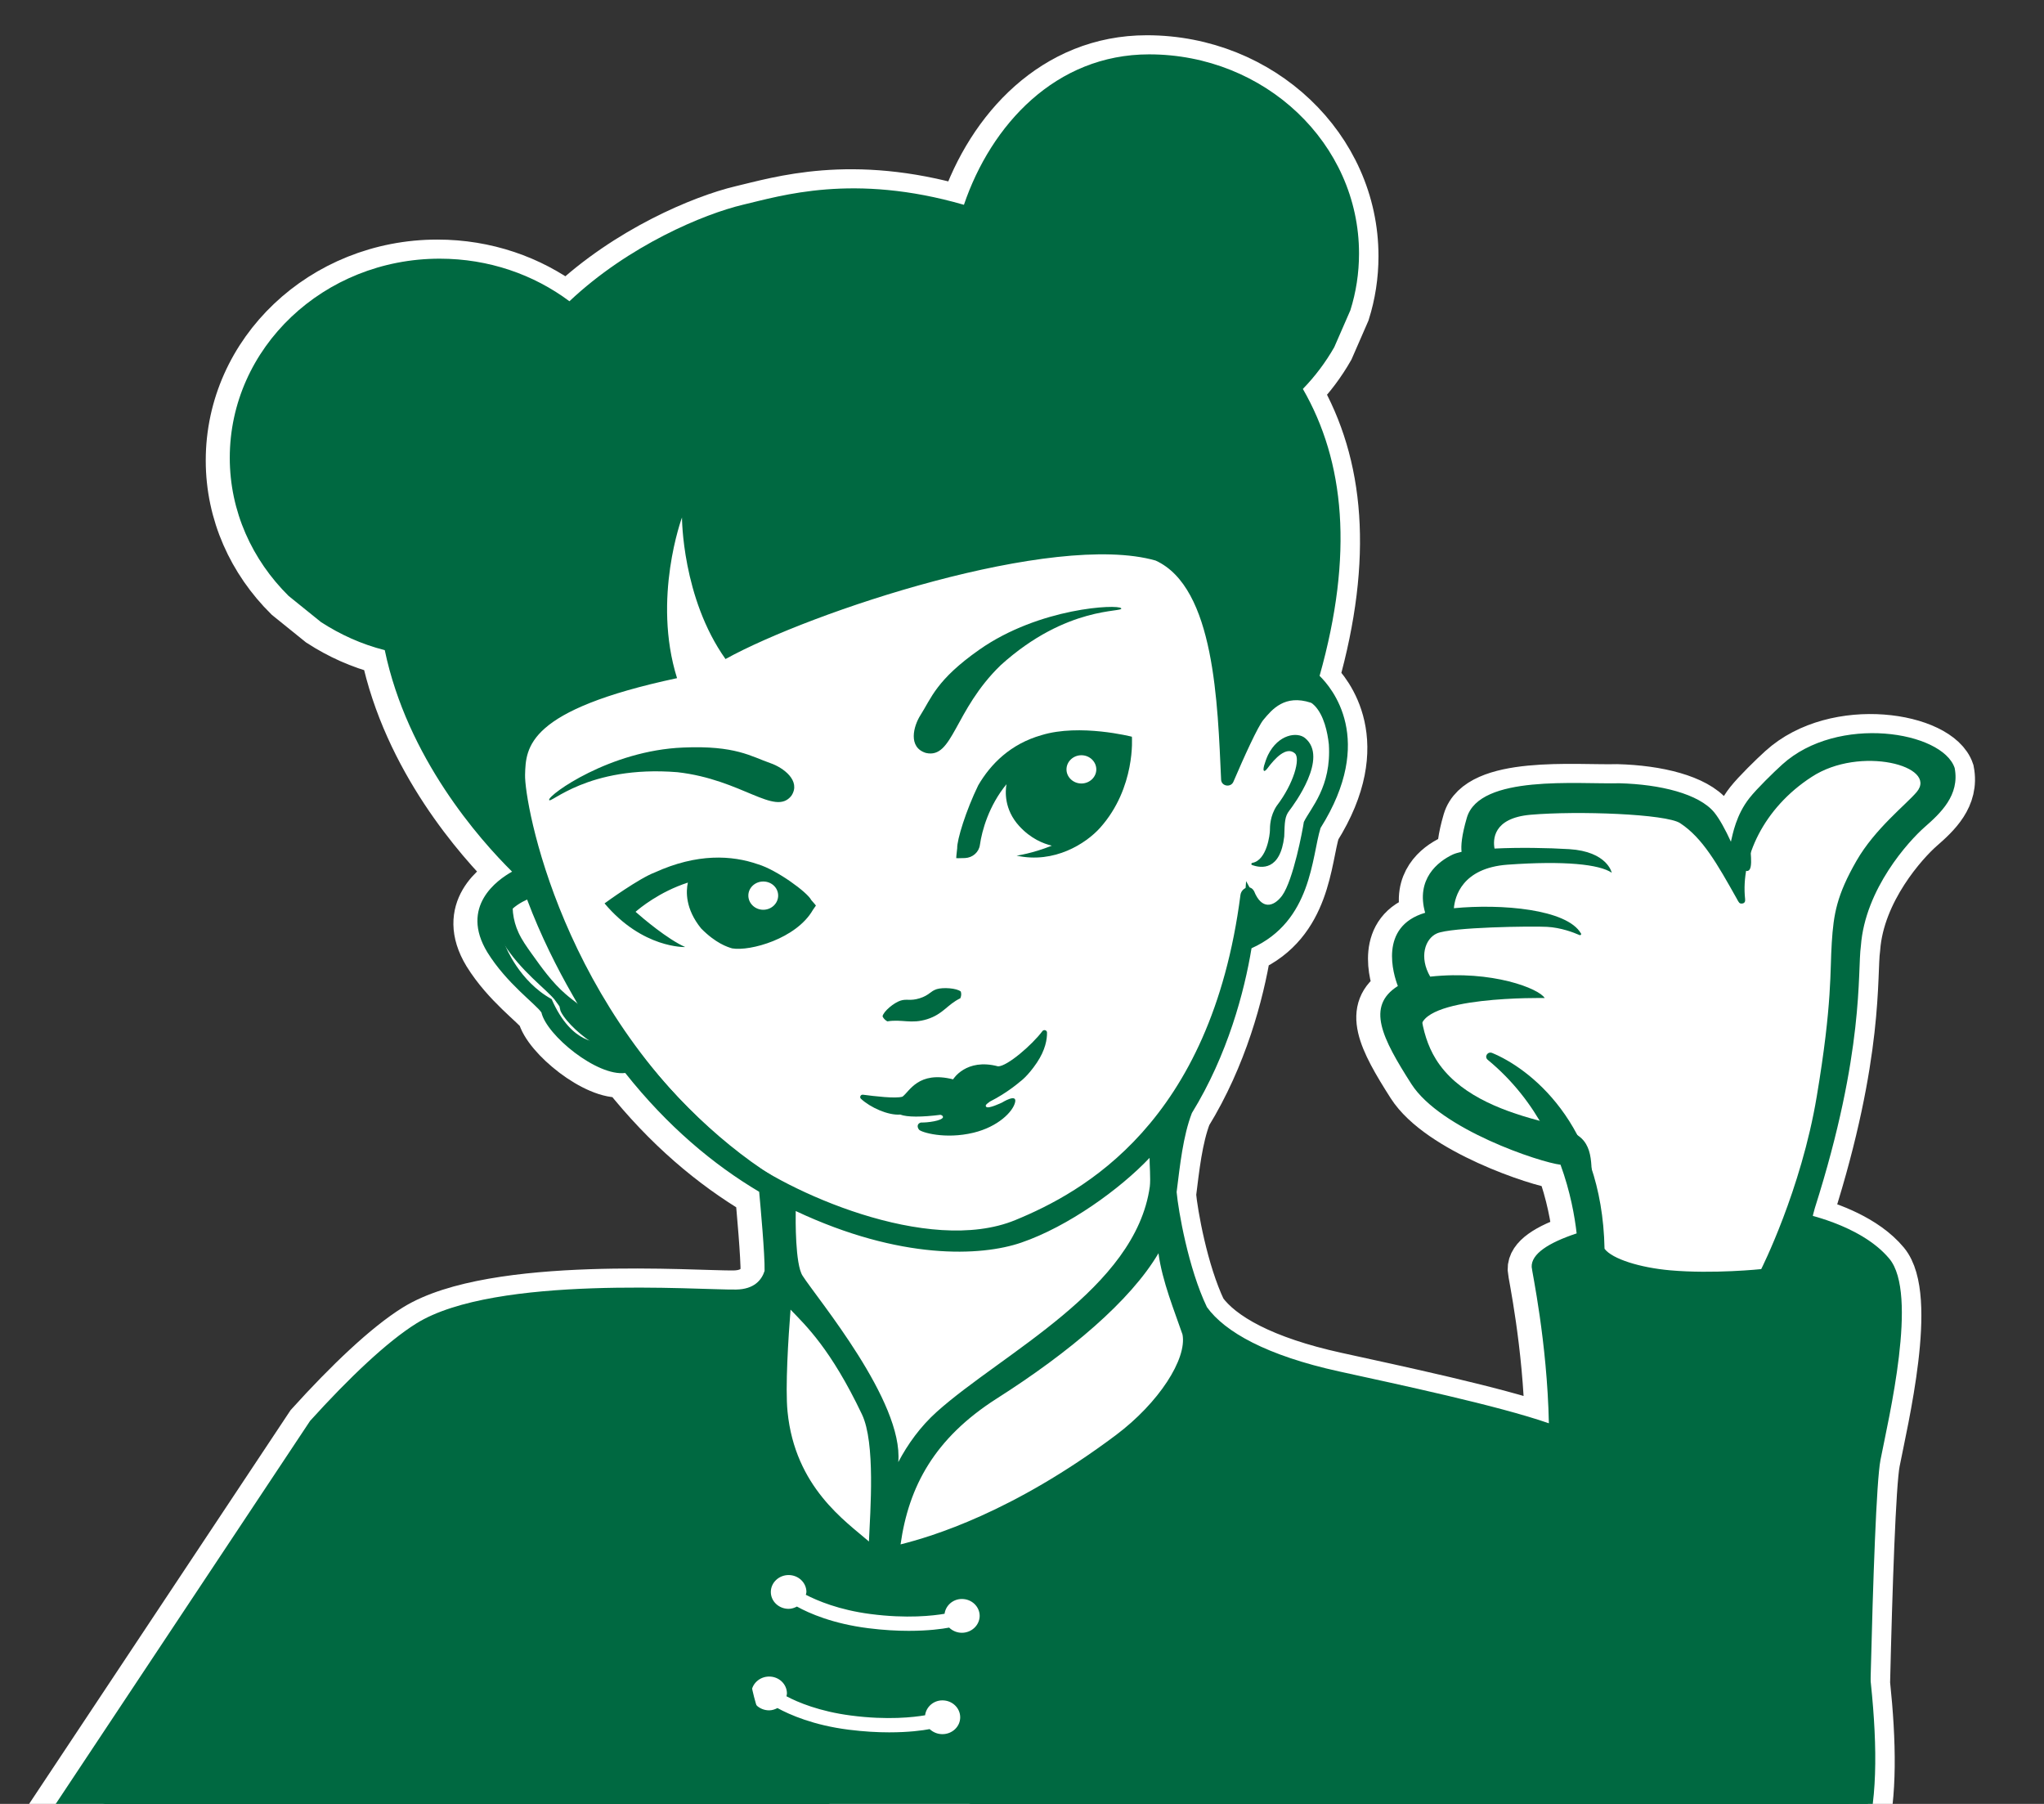 <?xml version="1.0" encoding="utf-8"?>
<!-- Generator: Adobe Illustrator 26.0.2, SVG Export Plug-In . SVG Version: 6.00 Build 0)  -->
<svg version="1.1" id="图层_1" xmlns="http://www.w3.org/2000/svg" xmlns:xlink="http://www.w3.org/1999/xlink" x="0px" y="0px"
	 viewBox="0 0 170 150" style="enable-background:new 0 0 170 150;" xml:space="preserve">
<rect x="0" y="0" width="170" height="150" fill="#333333" stroke="none"/>
<style type="text/css">
	.st0{fill:#006941;stroke:#FFFFFF;stroke-width:3.617;stroke-miterlimit:10;}
	.st1{fill:#FFFFFF;}
	.st2{fill:#006941;}
</style>
<g>
	<path class="st0" d="M162.38,64.08c-1.02-3.06-9.73-4.47-14.34-0.29c-0.72,0.65-2.12,2.02-2.72,2.78c-1.12,1.41-1.4,3.02-1.55,3.64
		c-0.46-1-0.93-1.87-1.38-2.43c-1.28-1.56-4.51-2.34-7.89-2.43c-3.47,0.09-11.62-0.74-12.69,2.86c-0.44,1.5-0.5,2.36-0.44,2.84
		c-0.3,0.07-0.54,0.14-0.72,0.22c-1.26,0.59-3.1,2.05-2.31,4.85c-3.9,1.15-2.63,5.16-2.27,6.09c-2.66,1.68-1.32,4.32,1.12,8.14
		c2.43,3.8,10.75,6.53,12.41,6.72c0.82,2.25,1.18,4.3,1.34,5.71c-2.35,0.78-3.78,1.71-3.74,2.79c0.01,0.33,1.29,6.2,1.43,13
		c-4.26-1.48-12.48-3.22-17.44-4.31c-6.03-1.32-9.52-3.29-11-5.35c-1.55-3.23-2.38-8.03-2.52-9.57c0.28-2.22,0.53-4.65,1.27-6.57
		c2.98-4.84,4.37-10.12,4.96-13.7c5.02-2.25,5-7.62,5.74-10c4.62-7.35,0.94-11.66-0.08-12.65c2.85-10.13,2.08-17.84-1.39-23.86
		c1.02-1.05,1.89-2.21,2.61-3.47l1.34-3.07c0.47-1.49,0.72-3.08,0.72-4.72c0-9.14-7.82-16.56-17.46-16.56
		c-7.77,0-13.14,5.86-15.4,12.51c-9.2-2.66-15.2-0.75-18.4,0c-3.2,0.76-9.47,3.36-14.41,8.02c-2.97-2.22-6.71-3.54-10.79-3.54
		c-9.65,0-17.46,7.41-17.46,16.56c0,4.46,1.87,8.49,4.89,11.48l2.7,2.18c1.59,1.03,3.38,1.85,5.3,2.33
		c1.87,8.96,7.89,15.75,10.59,18.42c-1.24,0.69-4.36,2.9-2.06,6.7c1.61,2.6,4.02,4.3,4.5,5.01c0.43,1.9,4.63,5.33,6.97,5.03
		c3.53,4.45,7.35,7.63,11.14,9.88c0.11,1.21,0.48,5.22,0.45,6.58c-0.24,0.75-0.86,1.53-2.38,1.55c-2.98,0.05-20-1.26-26.57,2.81
		c-2.43,1.51-5.61,4.53-8.85,8.11L4.28,150.47l78.3,25.15c19.63,0,57.37-6.82,70.36-18.98c0.56-0.52,1.02-1.17,1.4-1.93l0.75,0.19
		c0,0,0.01-0.87,0.04-2.34c0.85-3.25,0.78-7.67,0.26-12.6c0.19-8,0.48-16.56,0.82-18.34c0.68-3.5,3.17-13.82,0.74-16.73
		c-1.72-2.07-4.77-3.13-6.38-3.56c0.05-0.23,0.11-0.45,0.17-0.65c4.16-13.09,3.53-19.65,3.83-21.8c0.35-4.75,3.99-8.73,5.3-9.88
		C161.19,67.85,162.82,66.35,162.38,64.08z"/>
	<g>
		<g>
			<path class="st1" d="M160.04,63.92c-0.42-1.01-2.38-2.42-3.52-2.39c-5.06,0.12-9.76,3.74-10.92,8.45
				c-0.12,0.49,0.28,2.25-0.21,2.43c-0.62,0.23-1.44-2.02-1.86-2.52c-4.08-4.77-11.28-4.94-17.27-2.66
				c-0.63,0.24-1.27,0.54-1.68,1.05c-0.84,1.05-1.88,2.12-2.54,3.29c-0.51,0.9-1.05,1.84-1.54,2.76c-0.35,0.66-0.77,1.45-1.19,2.07
				c-0.56,0.81-0.39,1.21-0.93,2.03c-0.39,0.59-0.4,1.32-0.4,2.02c0.01,2.61,0.05,5.37,1.44,7.62c1.75,2.83,5.22,4.22,8.53,5.1
				c1.16,0.31,2.37,0.59,3.33,1.28c1.47,1.04,0.93,3.12,1.23,4.85s0.32,3.57,0.87,5.24c0.41,1.23,2.28,2.02,2.96,3.13
				c0.83,1.36,1.66,2.73,2.48,4.09l0.7,0.74c0.7,0.94,2.14,1.14,3.27,0.74s2-1.27,2.76-2.16c0.91-1.07,1.72-2.21,2.43-3.42
				c0.37-0.63,0.71-1.27,0.88-1.97c0.23-0.94,0.15-1.92,0.09-2.89c-0.12-1.98,0.87-1.29,1.33-3.23c0.34-1.41,0.74-3.3,1.22-4.68
				c1.2-3.43,2.25-8.35,1.98-11.96c-0.16-2.1,0.12-4.41,0.56-6.47c0.77-3.6,1.82-6.93,4.59-9.47
				C159.55,66.16,160.5,65.02,160.04,63.92z"/>
			<path class="st1" d="M110.79,57.71c-0.15-0.33-0.35-0.66-0.67-0.84c-0.23-0.13-0.5-0.17-0.77-0.19c-0.65-0.04-1.31,0.08-1.9,0.34
				c-0.94,0.41-1.68,1.16-2.38,1.88c-0.55,0.56-1.1,1.13-1.64,1.7C102.43,46.4,98.34,34.2,84.09,34.2
				c-17.36,0-41.53,8.48-41.53,26.26c0,3.71,0.77,7.69,2.14,11.66c-0.24,0.31-0.47,0.63-0.66,0.96c-0.12,0.2-0.5,0.08-0.67,0.24
				c-0.12,0.11-0.27,0.19-0.38,0.31c-0.14,0.15-0.2,0.36-0.24,0.56c-0.24,1.13-0.11,2.32,0.38,3.37c0.28,0.61,0.68,1.17,1.08,1.73
				c0.85,1.19,1.71,2.4,2.83,3.37c0.7,0.61,1.49,1.12,2.17,1.75c0.36,0.34,0.69,0.73,1.11,1.01c0.42,0.29,0.95,0.47,1.44,0.35
				c0.03-0.01,0.06-0.02,0.09-0.03c3.77,5.23,8.42,9.74,13.44,12.7c-0.01,1.35-0.02,2.69-0.03,4.04
				c-0.05,6.67-0.11,13.37-1.16,19.97c-0.88,5.51-2.46,11.04-1.78,16.58c0.68,5.54,4.4,11.26,10.16,12.21
				c2.43,0.4,4.94-0.1,7.25-0.92c7.54-2.67,13.37-8.69,17.22-15.43c3.86-6.74,5.97-14.24,8.05-21.66l-0.97,2.69
				c-6.25-5.21-7.71-13.81-6.38-21.63c0.14-0.79,0.32-1.82,0.42-2.86c3.27-4.91,5.14-11.2,5.57-18.16c0.34,0.64,0.7,1.27,1.09,1.88
				c0.25,0.4,0.65,0.84,1.12,0.74c0.36-0.08,0.56-0.45,0.71-0.77c0.35-0.76,0.69-1.51,1.04-2.27c0.25-0.54,0.49-1.07,0.66-1.64
				c0.16-0.53,0.26-1.08,0.46-1.6c0.24-0.65,0.64-1.24,1.03-1.83c0.76-1.14,1.54-2.32,1.78-3.65c0.14-0.76,0.09-1.55,0.04-2.32
				C111.47,60.4,111.37,58.98,110.79,57.71z"/>
		</g>
		<g>
			<path class="st2" d="M149.69,100.85c0,0,5.03,0.91,7.45,3.82c2.42,2.91-0.06,13.23-0.74,16.73c-0.68,3.5-1.12,33.28-1.12,33.28
				l-22.84-5.85l1.32-37.96l11.75-2.85L149.69,100.85z"/>
			<g>
				<path class="st2" d="M77.01,62.61c2.26,0.52,2.33-3.53,6.21-7.29c5.53-5.01,10.29-4.37,10.03-4.74
					c-0.26-0.35-6.8-0.07-11.81,3.45c-3.57,2.51-3.98,4.02-4.88,5.43C75.97,60.38,75.5,62.15,77.01,62.61"/>
				<path class="st2" d="M73.8,84.93c1.23-0.2,1.96,0.24,3.31-0.18c1.35-0.43,1.66-1.21,2.76-1.74c0.08-0.19,0.1-0.36,0.04-0.56
					c-0.34-0.29-1.48-0.36-2-0.2c-0.54,0.17-0.62,0.51-1.42,0.76s-1.07,0.02-1.61,0.2c-0.52,0.17-1.39,0.87-1.48,1.3
					C73.48,84.69,73.61,84.82,73.8,84.93"/>
				<path class="st2" d="M74.87,92.68c0.58,0.22,1.77,0.22,3.35,0.02c0.12,0.03,0.21,0.09,0.21,0.2c-0.08,0.3-1.31,0.46-1.84,0.44
					c-0.32,0.09-0.33,0.38-0.15,0.6c0.18,0.21,2.14,0.82,4.52,0.25c2.04-0.49,3.3-1.75,3.47-2.55c0.16-0.74-1.09,0.04-1.09,0.04
					s-1.18,0.57-1.32,0.35c-0.07-0.1-0.07-0.16,0.31-0.43c1.47-0.74,2.51-1.66,2.51-1.66s0.62-0.42,1.4-1.58
					c0.71-1.06,0.85-1.95,0.84-2.5c0-0.2-0.27-0.28-0.39-0.11c-0.84,1.12-2.91,2.92-3.68,2.92c-2.67-0.71-3.74,1.08-3.74,1.08
					c-2.9-0.73-3.62,1.01-4.21,1.44c-0.56,0.18-2.35-0.04-3.27-0.16c-0.21-0.04-0.33,0.21-0.18,0.34
					C72.38,92.09,73.87,92.76,74.87,92.68"/>
				<path class="st2" d="M91.18,63.98c0,0.64-0.56,1.17-1.24,1.17s-1.24-0.53-1.24-1.17c0-0.65,0.56-1.18,1.24-1.18
					S91.18,63.33,91.18,63.98 M86.62,61.13c-2.57,0.73-4.22,2.39-5.26,4.17c-1.03,2.12-1.77,4.53-1.75,5.23
					c-0.07,0.52-0.08,0.83-0.08,0.83s0.32,0.01,0.73-0.01c0.64-0.03,1.16-0.49,1.24-1.1c0.17-1.19,0.74-3.25,2.21-5.04
					c-0.1,0.56-0.22,2.08,1.06,3.48c0.96,1.05,2,1.46,2.71,1.63c-1.61,0.65-2.93,0.83-2.93,0.83c3.15,0.69,5.78-1.02,6.94-2.31
					c2.99-3.34,2.65-7.58,2.65-7.58S89.81,60.15,86.62,61.13"/>
				<path class="st2" d="M106.81,69.56c0.04-1.21,0.04-1.66,0.42-2.15c0.38-0.5,3.3-4.41,1.31-6.04c-0.64-0.53-2.22-0.33-3.08,1.41
					c-0.14,0.3-0.24,0.6-0.32,0.87c-0.14,0.52,0.01,0.6,0.29,0.22c0.58-0.78,1.56-1.86,2.27-1.22c0.47,0.42-0.09,2.5-1.51,4.35
					c-0.57,0.85-0.57,1.75-0.57,2.05c0,0.29-0.24,2.48-1.46,2.7c-0.1,0.02-0.12,0.15-0.02,0.18
					C104.91,72.21,106.48,72.4,106.81,69.56"/>
				<path class="st2" d="M56.34,64.21c5.4,0.61,8.11,3.7,9.48,1.96c0.83-1.25-0.69-2.35-1.74-2.71c-1.61-0.56-2.92-1.49-7.26-1.3
					c-6.09,0.24-11.19,3.92-11.15,4.35C45.71,66.94,48.87,63.61,56.34,64.21"/>
				<path class="st2" d="M63.48,73.3c0.69,0,1.24,0.52,1.24,1.17s-0.56,1.18-1.24,1.18c-0.68,0-1.24-0.53-1.24-1.18
					S62.8,73.3,63.48,73.3 M60.89,78.86c1.5,0.26,5.35-0.81,6.72-3.2l0.25-0.36c0,0-0.13-0.18-0.39-0.46
					c-0.3-0.63-2.87-2.51-4.42-2.97c-2.18-0.76-5.06-0.93-8.6,0.68c-1.28,0.48-4,2.44-4.17,2.57c3.17,3.77,6.71,3.63,6.71,3.63
					c-1.49-0.66-3.54-2.41-4.13-2.93c0.32-0.28,1.97-1.66,4.35-2.43c-0.16,0.73-0.22,2.18,1.1,3.81
					C59.53,78.44,60.51,78.75,60.89,78.86"/>
				<path class="st2" d="M159.41,65.86c-0.88,1.04-3.47,3.05-5,5.71c-1.65,2.87-1.91,4.44-2.06,6.8c-0.16,2.36,0.06,5-1.25,12.8
					c-1.3,7.8-4.62,14.36-4.62,14.36s-3.97,0.42-7.58,0.1c-2.47-0.22-4.8-0.93-5.45-1.79c-0.21-10.56-6.38-15.06-9.34-16.28
					c-0.38-0.16-0.69,0.31-0.37,0.57c2.11,1.74,3.63,3.76,4.72,5.78c-1.24-0.59-2.51,0.02-5.61-2.04c-3.59-2.38-4.41-3.38-4.68-6.23
					c-0.28-2.86,10.3-2.65,10.3-2.65c-0.44-0.77-4.35-2.34-9.52-1.78c-0.94-1.62-0.43-3.15,0.55-3.59c1.16-0.53,7.95-0.62,9.16-0.55
					c1.16,0.06,2.22,0.47,2.7,0.68c0.09,0.05,0.19-0.05,0.13-0.13c-1.17-2.03-6.63-2.48-10.57-2.1c0.08-0.94,0.67-3.34,4.46-3.62
					c4.75-0.34,7.64-0.03,8.67,0.67c0,0-0.36-1.76-3.53-1.96c-1.76-0.11-4.19-0.15-6.22-0.05c-0.13-0.71-0.16-2.53,2.99-2.81
					c3.93-0.34,11.29-0.07,12.45,0.7c1.87,1.23,3.08,3.38,4.72,6.3c0.16,0.29,0.2,0.41,0.44,0.38c0.2-0.02,0.27-0.17,0.24-0.38
					c-0.37-3.39,1.52-7.55,5.54-10.15C154.7,61.97,161.23,63.7,159.41,65.86 M92.8,119.34c-8.6,6.44-15.34,8.44-17.9,9.08
					c0.68-4.82,2.82-8.82,7.99-12.12c6.07-3.86,11.14-8.14,13.46-12.09c0.31,2.34,1.36,4.88,2,6.76
					C98.73,112.99,96.39,116.65,92.8,119.34 M80,135.77c-0.42,0-0.79-0.17-1.06-0.43c-0.58,0.11-1.73,0.27-3.37,0.27
					c-0.96,0-2.09-0.06-3.36-0.22c-2.93-0.37-4.9-1.23-5.93-1.8c-0.21,0.11-0.44,0.19-0.69,0.19c-0.82,0-1.48-0.63-1.48-1.4
					c0-0.78,0.67-1.41,1.48-1.41s1.48,0.63,1.48,1.41c0,0.08-0.03,0.15-0.05,0.23c0.95,0.49,2.75,1.26,5.37,1.6
					c3.05,0.4,5.24,0.14,6.17-0.02c0.09-0.68,0.69-1.23,1.44-1.23c0.82,0,1.48,0.63,1.48,1.41C81.47,135.14,80.81,135.77,80,135.77
					 M78.38,144.2c-0.41,0-0.78-0.16-1.06-0.42c-0.58,0.11-1.73,0.27-3.37,0.27c-0.96,0-2.09-0.06-3.36-0.22
					c-2.93-0.37-4.9-1.24-5.93-1.8c-0.21,0.11-0.44,0.19-0.69,0.19c-0.82,0-1.48-0.63-1.48-1.4c0-0.78,0.67-1.41,1.48-1.41
					c0.82,0,1.48,0.63,1.48,1.41c0,0.08-0.03,0.15-0.04,0.23c0.94,0.5,2.74,1.26,5.36,1.6c3.05,0.4,5.24,0.14,6.17-0.02
					c0.09-0.69,0.69-1.24,1.44-1.24c0.82,0,1.48,0.63,1.48,1.41C79.86,143.57,79.2,144.2,78.38,144.2 M49.97,86.65
					c0,0-2.38,0.35-4.09-3.57c-2.69-1.48-3.83-4.39-3.83-4.39c-1.07-2.31,0.86-3.47,1.79-3.89c1.14,3.04,2.53,5.76,3.75,7.89
					C48.23,83.82,49.29,85.63,49.97,86.65 M72.27,128.18c-1.92-1.67-6.15-4.51-6.77-10.8c-0.2-2,0.07-6.2,0.25-8.48
					c1.27,1.32,3.35,3.27,5.94,8.71C72.82,119.98,72.38,125.62,72.27,128.18 M66.75,106.08c-0.62-0.96-0.58-4.69-0.57-5.38
					c8.72,4.1,15.42,3.77,18.75,2.63c3.92-1.34,8.24-4.47,10.68-7.05c-0.01,0.45,0.1,1.75,0.02,2.39
					c-1.19,8.5-12.23,13.82-17.71,18.72c-1.37,1.23-2.42,2.69-3.21,4.19C75.16,116.53,67.97,107.99,66.75,106.08 M56.31,56.39
					c-2.08-6.64,0.41-13.36,0.41-13.36s0,6.68,3.62,11.77c7.14-3.94,27.26-10.61,35.77-8.19c4.93,2.25,5.16,11.94,5.45,18.22
					c0.02,0.55,0.8,0.68,1.02,0.18c0.87-2.03,2.04-4.62,2.51-5.17c0.71-0.85,1.76-2.12,3.93-1.41c0.09,0.04,0.18,0.11,0.33,0.26
					c0.76,0.8,1.06,2.18,1.17,3.2c0.23,3.55-1.52,5.3-2.08,6.46c-0.09,0.63-0.87,4.83-1.81,6.13c-0.73,0.97-1.71,1.15-2.32-0.36
					c-0.16-0.3-0.38-0.36-0.58-0.32c-0.3,0.06-0.52,0.33-0.56,0.61c-2.46,19-13.16,24.75-18.72,27.04
					c-7.26,2.99-19.14-2.42-23.1-5.6C46.66,84.11,43.61,66.74,43.67,64.43C43.73,62.12,43.85,59.05,56.31,56.39 M162.57,63.86
					c-1.02-3.06-9.73-4.47-14.34-0.29c-0.72,0.65-2.12,2.02-2.72,2.78c-1.12,1.41-1.4,3.02-1.55,3.64c-0.46-1-0.93-1.87-1.38-2.43
					c-1.28-1.56-4.51-2.34-7.89-2.43c-3.47,0.09-11.62-0.74-12.69,2.86c-0.44,1.5-0.5,2.36-0.44,2.84c-0.3,0.07-0.54,0.14-0.72,0.22
					c-1.26,0.59-3.1,2.05-2.31,4.85c-3.9,1.15-2.63,5.16-2.27,6.09c-2.66,1.68-1.32,4.32,1.12,8.14c2.43,3.8,10.75,6.53,12.41,6.72
					c0.82,2.25,1.18,4.3,1.34,5.71c-2.35,0.78-3.78,1.71-3.74,2.79c0.01,0.33,1.29,6.2,1.43,13c-4.26-1.48-12.48-3.22-17.44-4.31
					c-6.03-1.32-9.52-3.29-11-5.35c-1.55-3.23-2.38-8.03-2.52-9.57c0.28-2.22,0.53-4.65,1.27-6.57c2.98-4.84,4.37-10.12,4.96-13.7
					c5.02-2.25,5-7.62,5.74-10c4.62-7.35,0.94-11.66-0.08-12.65c2.85-10.13,2.08-17.84-1.39-23.86c1.02-1.05,1.89-2.21,2.61-3.47
					l1.34-3.07c0.47-1.49,0.72-3.08,0.72-4.72c0-9.14-7.82-16.56-17.46-16.56c-7.77,0-13.14,5.86-15.4,12.51
					c-9.2-2.66-15.2-0.75-18.4,0c-3.2,0.76-9.47,3.36-14.41,8.02c-2.97-2.22-6.71-3.54-10.79-3.54c-9.65,0-17.46,7.41-17.46,16.56
					c0,4.46,1.87,8.49,4.89,11.48l2.7,2.18c1.59,1.03,3.38,1.85,5.3,2.33c1.87,8.96,7.89,15.75,10.59,18.42
					c-1.24,0.69-4.36,2.9-2.06,6.7c1.61,2.6,4.02,4.3,4.5,5.01c0.43,1.9,4.63,5.33,6.97,5.03c3.53,4.45,7.35,7.63,11.14,9.88
					c0.11,1.21,0.48,5.22,0.45,6.58c-0.24,0.75-0.86,1.53-2.38,1.55c-2.98,0.05-20-1.26-26.57,2.81c-2.43,1.51-5.61,4.53-8.85,8.11
					L4.47,150.25l78.3,25.15c19.63,0,57.37-6.82,70.36-18.98c8.6-8.05-5.4-45.43-2.19-55.96c4.16-13.09,3.53-19.65,3.83-21.8
					c0.35-4.75,3.99-8.73,5.3-9.88C161.38,67.63,163.01,66.13,162.57,63.86"/>
			</g>
		</g>
	</g>
</g>
<g>
</g>
<g>
</g>
<g>
</g>
<g>
</g>
<g>
</g>
<g>
</g>
</svg>
